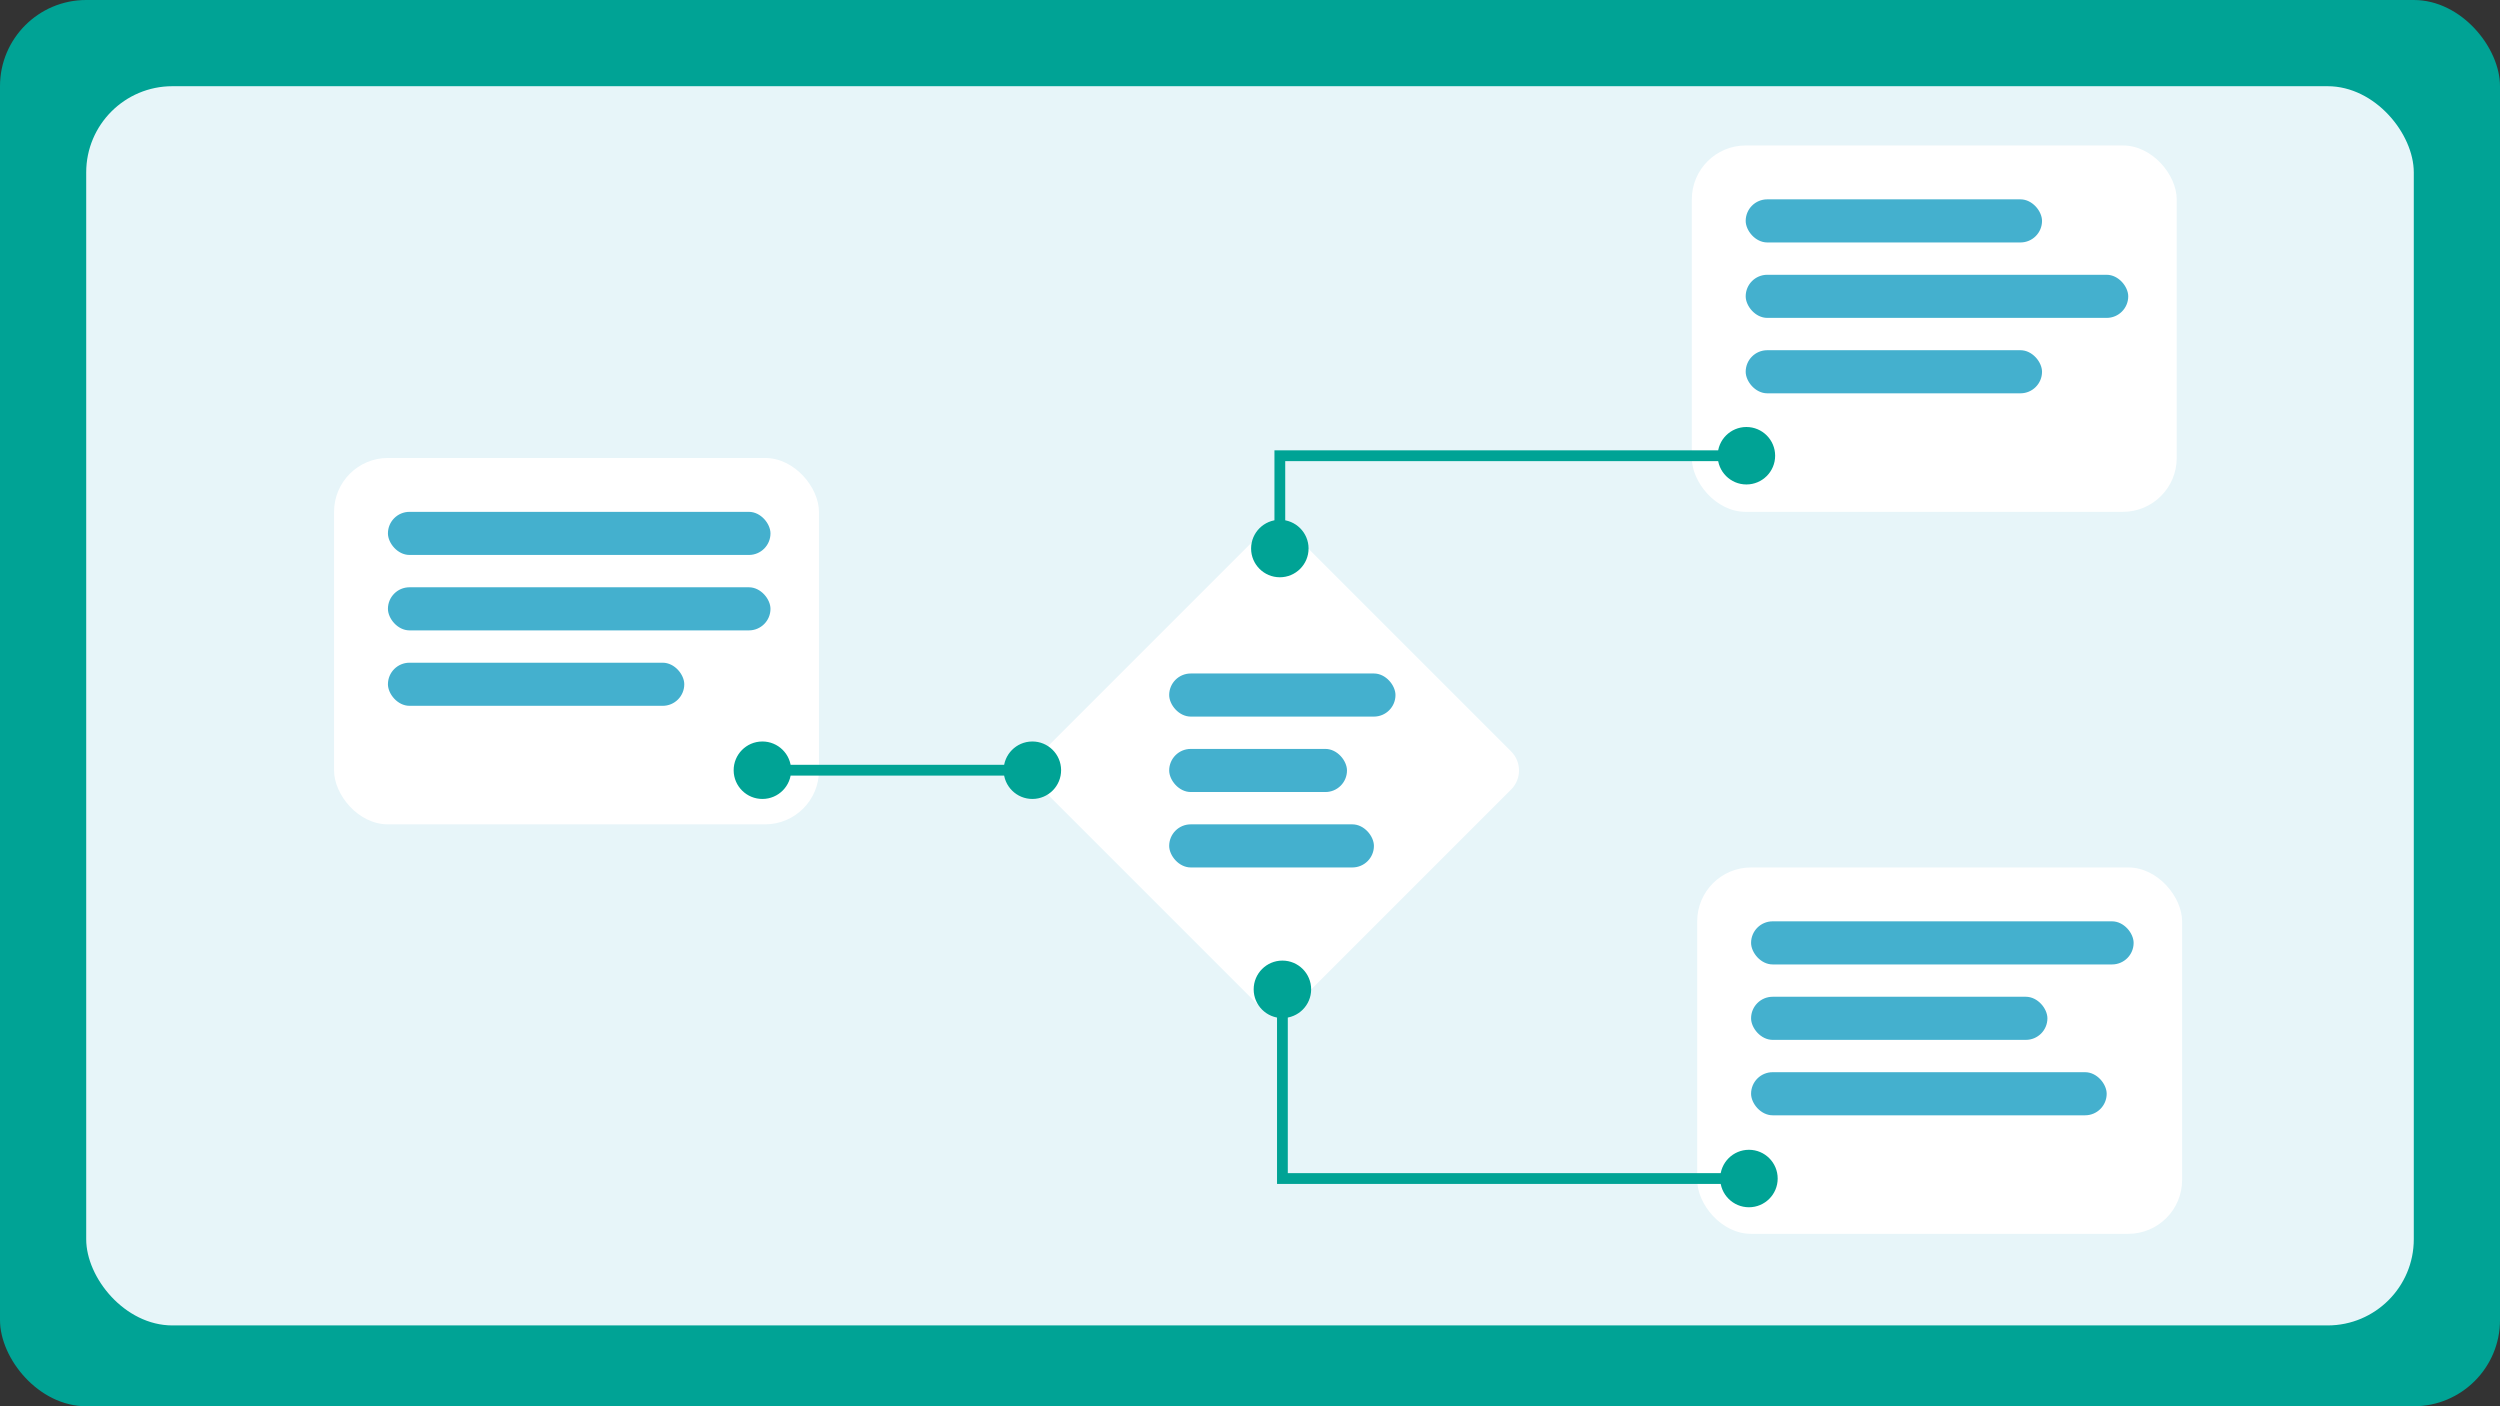 <?xml version="1.0" encoding="UTF-8"?> <svg xmlns="http://www.w3.org/2000/svg" width="464" height="261" viewBox="0 0 464 261" fill="none"><rect x="0" y="0" width="464" height="261" fill="#333333" stroke="none"/> <rect width="464" height="261" rx="16" fill="#00A395"></rect> <rect x="16" y="16" width="432" height="230" rx="16" fill="#E7F5F9"></rect> <rect x="62" y="85" width="90" height="68" rx="10" fill="white"></rect> <rect x="315" y="161" width="90" height="68" rx="10" fill="white"></rect> <rect x="314" y="27" width="90" height="68" rx="10" fill="white"></rect> <path d="M233.464 99.535C235.417 97.583 238.583 97.583 240.536 99.535L280.464 139.464C282.417 141.417 282.417 144.583 280.464 146.536L240.536 186.464C238.583 188.417 235.417 188.417 233.464 186.464L193.536 146.536C191.583 144.583 191.583 141.417 193.536 139.464L233.464 99.535Z" fill="white"></path> <path d="M232.204 101.807C232.204 104.753 234.592 107.141 237.537 107.141C240.483 107.141 242.87 104.753 242.87 101.807C242.87 98.862 240.483 96.474 237.537 96.474C234.592 96.474 232.204 98.862 232.204 101.807ZM237.537 84.584V83.584H236.537V84.584H237.537ZM318.799 84.584C318.799 87.529 321.187 89.917 324.133 89.917C327.078 89.917 329.466 87.529 329.466 84.584C329.466 81.638 327.078 79.251 324.133 79.251C321.187 79.251 318.799 81.638 318.799 84.584ZM238.537 101.807V84.584H236.537V101.807H238.537ZM237.537 85.584H324.133V83.584H237.537V85.584Z" fill="#00A395"></path> <path d="M238.015 178.286C235.07 178.286 232.682 180.674 232.682 183.619C232.682 186.565 235.07 188.952 238.015 188.952C240.961 188.952 243.349 186.565 243.349 183.619C243.349 180.674 240.961 178.286 238.015 178.286ZM238.015 218.735L237.015 218.735L237.015 219.735L238.015 219.735L238.015 218.735ZM324.604 213.401C321.658 213.401 319.27 215.789 319.27 218.735C319.27 221.68 321.658 224.068 324.604 224.068C327.549 224.068 329.937 221.68 329.937 218.735C329.937 215.789 327.549 213.401 324.604 213.401ZM237.015 183.619L237.015 218.735L239.015 218.735L239.015 183.619L237.015 183.619ZM238.015 219.735L324.604 219.735L324.604 217.735L238.015 217.735L238.015 219.735Z" fill="#00A395"></path> <path d="M196.941 142.916C196.92 139.97 194.516 137.599 191.57 137.62C188.625 137.641 186.254 140.045 186.274 142.99C186.295 145.936 188.699 148.307 191.645 148.286C194.59 148.266 196.961 145.861 196.941 142.916ZM146.833 142.916C146.813 139.97 144.408 137.599 141.463 137.62C138.517 137.641 136.146 140.045 136.167 142.99C136.187 145.936 138.592 148.307 141.537 148.286C144.483 148.266 146.854 145.861 146.833 142.916ZM191.607 141.953L141.5 141.953L141.5 143.953L191.607 143.953L191.607 141.953Z" fill="#00A395"></path> <rect x="72" y="95" width="71" height="8" rx="4" fill="#44B0CE"></rect> <rect x="72" y="109" width="71" height="8" rx="4" fill="#44B0CE"></rect> <rect x="72" y="123" width="55" height="8" rx="4" fill="#44B0CE"></rect> <rect x="324" y="37" width="55" height="8" rx="4" fill="#44B0CE"></rect> <rect x="324" y="51" width="71" height="8" rx="4" fill="#44B0CE"></rect> <rect x="324" y="65" width="55" height="8" rx="4" fill="#44B0CE"></rect> <rect x="325" y="171" width="71" height="8" rx="4" fill="#44B0CE"></rect> <rect x="325" y="185" width="55" height="8" rx="4" fill="#44B0CE"></rect> <rect x="325" y="199" width="66" height="8" rx="4" fill="#44B0CE"></rect> <rect x="217" y="125" width="42" height="8" rx="4" fill="#44B0CE"></rect> <rect x="217" y="139" width="33" height="8" rx="4" fill="#44B0CE"></rect> <rect x="217" y="153" width="38" height="8" rx="4" fill="#44B0CE"></rect> </svg> 